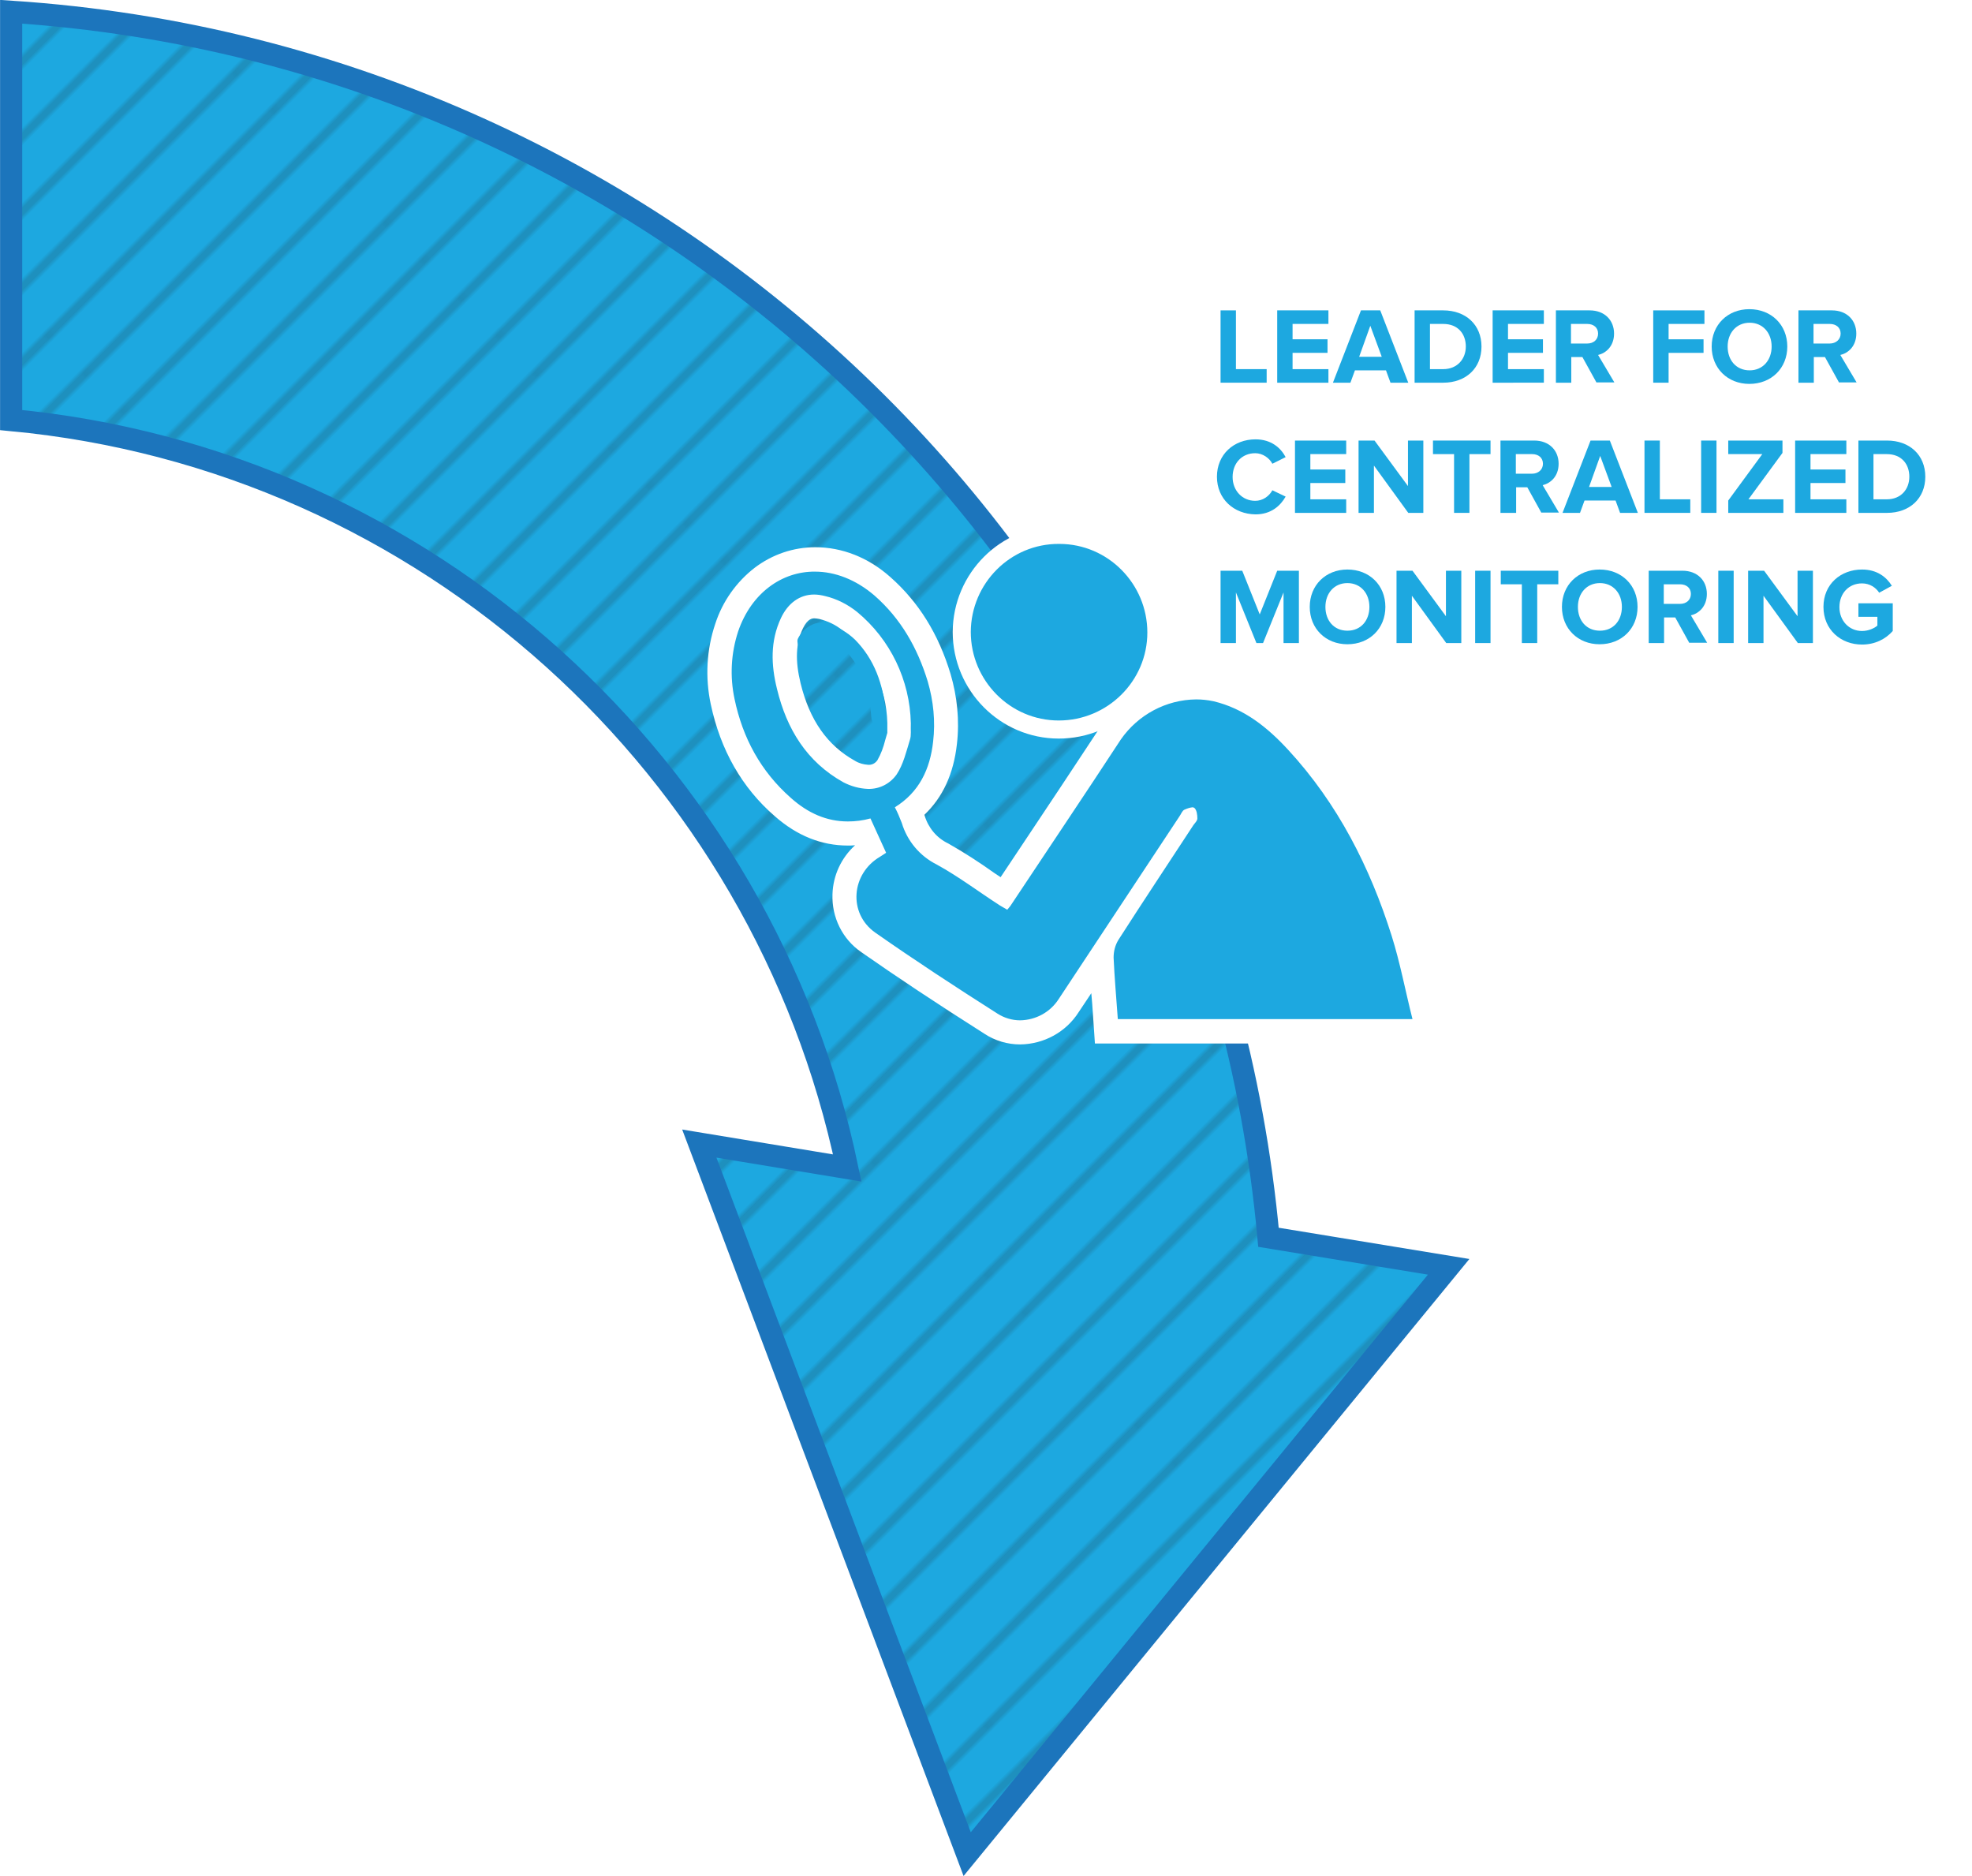 <?xml version="1.0" encoding="utf-8"?>
<!-- Generator: Adobe Illustrator 19.2.0, SVG Export Plug-In . SVG Version: 6.00 Build 0)  -->
<svg version="1.1" id="Layer_1" xmlns="http://www.w3.org/2000/svg" xmlns:xlink="http://www.w3.org/1999/xlink" x="0px" y="0px"
	 viewBox="0 0 654.5 622.6" style="enable-background:new 0 0 654.5 622.6;" xml:space="preserve">
<style type="text/css">
	.st0{fill:none;}
	.st1{fill:none;stroke:#231F20;stroke-width:1.2;}
	.st2{fill:#1DA8E0;}
	.st3{opacity:0.3;fill:url(#SVGID_1_);enable-background:new    ;}
	.st4{fill:none;stroke:#1C75BC;stroke-width:7.353;stroke-miterlimit:10;}
	.st5{fill:#FFFFFF;}
	.st6{fill:#1DA8E0;stroke:#FFFFFF;stroke-width:6;stroke-miterlimit:10;}
</style>
<pattern  y="622.6" width="72" height="72" patternUnits="userSpaceOnUse" id="_6_lpi_10_" viewBox="72.2 -72 72 72" style="overflow:visible;">
	<g>
		<rect x="72.2" y="-72" class="st0" width="72" height="72"/>
		<rect x="72.2" y="-72" class="st0" width="72" height="72"/>
		<line class="st1" x1="144" y1="-66" x2="216.5" y2="-66"/>
		<line class="st1" x1="144" y1="-42" x2="216.5" y2="-42"/>
		<line class="st1" x1="144" y1="-18" x2="216.5" y2="-18"/>
		<line class="st1" x1="144" y1="-54" x2="216.5" y2="-54"/>
		<line class="st1" x1="144" y1="-30" x2="216.5" y2="-30"/>
		<line class="st1" x1="144" y1="-6" x2="216.5" y2="-6"/>
		<line class="st1" x1="72" y1="-66" x2="144.5" y2="-66"/>
		<line class="st1" x1="72" y1="-42" x2="144.5" y2="-42"/>
		<line class="st1" x1="72" y1="-18" x2="144.5" y2="-18"/>
		<line class="st1" x1="72" y1="-54" x2="144.5" y2="-54"/>
		<line class="st1" x1="72" y1="-30" x2="144.5" y2="-30"/>
		<line class="st1" x1="72" y1="-6" x2="144.5" y2="-6"/>
		<line class="st1" x1="0" y1="-66" x2="72.5" y2="-66"/>
		<line class="st1" x1="0" y1="-42" x2="72.5" y2="-42"/>
		<line class="st1" x1="0" y1="-18" x2="72.5" y2="-18"/>
		<line class="st1" x1="0" y1="-54" x2="72.5" y2="-54"/>
		<line class="st1" x1="0" y1="-30" x2="72.5" y2="-30"/>
		<line class="st1" x1="0" y1="-6" x2="72.5" y2="-6"/>
	</g>
</pattern>
<title>blue_02</title>
<g>
	<g id="Layer_1_1_">
		<path class="st2" d="M421,410.6C401,190.8,223.9,18.3,3.7,3.9v135.5c137.6,12.9,249.7,115.3,277.5,248.2l-49.1-8.1l88.9,235.8
			l159.8-194.9L421,410.6z"/>
		<pattern  id="SVGID_1_" xlink:href="#_6_lpi_10_" patternTransform="matrix(-1.039 1.039 1.039 1.039 -10049.989 9943.541)">
		</pattern>
		<path class="st3" d="M421,410.6C401,190.8,223.9,18.3,3.7,3.9v135.5c137.6,12.9,249.7,115.3,277.5,248.2l-49.1-8.1l88.9,235.8
			l159.8-194.9L421,410.6z"/>
		<path class="st4" d="M421,410.6C401,190.8,223.9,18.3,3.7,3.9v135.5c137.6,12.9,249.7,115.3,277.5,248.2l-49.1-8.1l88.9,235.8
			l159.8-194.9L421,410.6z"/>
		<g id="hXu82i.tif">
			<path class="st2" d="M338.6,342.7c-3.4,0-6.8-1-9.7-2.8c-16.6-10.6-29.2-18.9-40.8-27c-5.2-3.6-8.2-9.6-7.9-15.9
				c0.3-6.2,3.5-12,8.7-15.4l-2.4-5.3c-1.7,0.3-3.5,0.4-5.2,0.4c-7.7,0-14.9-2.9-21.6-8.7c-10.3-9-17-20.8-20-35
				c-1.8-8.2-1.3-16.7,1.4-24.6c4.8-14,16.1-22.6,29.4-22.6c7.9,0,15.6,3.1,22.3,8.9c8.9,7.8,15.1,17.8,18.9,30.3
				c2.1,7,2.8,14.3,2,21.6c-1.1,9.9-4.9,17.5-11.6,22.7c0.4,0.9,0.8,1.8,1.1,2.7c1.5,5,5,9.2,9.7,11.5c5.1,2.9,10.1,6.1,14.9,9.5
				c1.8,1.2,3.6,2.5,5.4,3.7l9-13.5c8.7-13.1,17.7-26.6,26.5-39.9c6.4-9.4,17-15,28.3-15.2c2.2,0,4.5,0.2,6.6,0.8
				c12.3,2.9,20.9,10.8,26.9,17.4c15.5,16.8,27,37.5,35.2,63.2c2,6.2,3.4,12.7,4.9,19c0.6,2.9,1.3,5.9,2.1,8.8l1.2,4.9H367.2
				l-0.3-3.7c-0.1-1.9-0.3-3.9-0.4-5.8c-0.4-5.1-0.8-9.9-1-14.8c0-0.2,0-0.4,0-0.6l-10.8,16.3C351.1,339.3,345.1,342.7,338.6,342.7z
				 M270.2,201.2c-3.2,0-5.7,1.9-7.4,5.6c-2.8,5.9-3.1,12.5-1.1,20.9c3.3,13.4,9.9,22.7,20.1,28.4c1.9,1.1,4.1,1.7,6.3,1.8
				c2.4,0.1,4.8-1,6.2-3c1.4-2.1,2.3-4.9,3.1-7.8c0.3-0.9,0.5-1.8,0.8-2.6c0.1-0.7,0.2-1.4,0.1-2.1c0-0.7,0-1.4,0-2.2
				c-0.3-13.1-6.3-25.5-16.4-33.9c-2.7-2.2-5.8-3.7-9.2-4.5C271.9,201.4,271,201.2,270.2,201.2L270.2,201.2z"/>
			<path class="st5" d="M270.5,189.7c6.6,0,13.5,2.6,19.7,7.9c8.8,7.7,14.3,17.4,17.7,28.5c1.9,6.5,2.6,13.3,1.8,20
				c-1,9.1-4.6,16.8-12.7,21.8c0.9,1.7,1.6,3.4,2.3,5.2c1.8,6,6,11,11.6,13.8c7.3,4,14,9.1,21,13.6c0.8,0.5,1.6,0.9,2.4,1.4
				c0.4-0.5,0.7-0.8,1-1.2c12.2-18.4,24.6-36.8,36.7-55.3c5.7-8.2,15-13.2,25-13.3c1.9,0,3.8,0.2,5.7,0.6c10.2,2.4,18,8.7,24.9,16.2
				c16.4,17.8,27.1,38.9,34.3,61.7c2.8,8.9,4.5,18.1,6.9,27.6H371c-0.5-7-1.1-13.7-1.4-20.4c0-2.1,0.5-4.1,1.6-5.9
				c8.2-12.8,16.6-25.4,24.9-38.1c0.5-0.7,1.3-1.4,1.3-2.2c0-1.2-0.2-2.8-1-3.5c-0.2-0.1-0.4-0.2-0.6-0.2c-0.9,0.1-1.8,0.4-2.7,0.8
				c-0.8,0.4-1.1,1.5-1.7,2.3c-13.3,20.2-26.7,40.3-40,60.5c-2.8,4.4-7.6,7-12.8,7.1c-2.7,0-5.3-0.8-7.5-2.2
				c-13.7-8.7-27.3-17.6-40.6-26.9c-9.1-6.4-8-19.6,1.6-25.2c0.6-0.4,1.2-0.8,2-1.3l-5.2-11.4c-2.5,0.7-5,1-7.5,1
				c-7.1,0-13.3-2.8-18.9-7.8c-10-8.8-16-19.9-18.7-32.8c-1.6-7.5-1.2-15.2,1.2-22.5C249.4,196.7,259.6,189.6,270.5,189.7
				 M288.1,261.8c3.8,0.1,7.3-1.7,9.5-4.8c2.2-3.3,3.2-7.6,4.4-11.5c0.5-1.5,0.2-3.2,0.3-5.5c-0.3-14.3-6.8-27.8-17.8-36.9
				c-3.1-2.5-6.8-4.4-10.7-5.3c-1.2-0.3-2.4-0.5-3.6-0.5c-4.8,0-8.7,2.9-11,7.8c-3.6,7.7-3.3,15.6-1.3,23.6
				c3.2,13.2,9.8,24.1,22,30.9C282.4,260.9,285.2,261.7,288.1,261.8 M270.6,181.6c-7.3,0-14.3,2.4-20.1,6.8
				c-6.1,4.7-10.7,11.2-13.1,18.6c-2.9,8.6-3.4,17.8-1.5,26.7c3.2,15.1,10.3,27.7,21.3,37.2c7.4,6.5,15.5,9.7,24.2,9.7
				c0.8,0,1.6,0,2.4-0.1c-4.6,4.2-7.3,10-7.5,16.2c-0.3,7.7,3.3,15,9.6,19.3c11.6,8.1,24.2,16.5,40.9,27.1c3.5,2.3,7.6,3.5,11.8,3.5
				c7.9-0.1,15.2-4.1,19.4-10.7l4.2-6.3c0.1,1.2,0.2,2.3,0.3,3.5c0.1,1.9,0.3,3.8,0.4,5.8l0.5,7.4H479l-2.4-9.9
				c-0.7-2.9-1.4-5.9-2-8.8c-1.4-6.4-2.9-13-5-19.4c-8.3-26.3-20.1-47.4-36.1-64.7c-12.4-13.5-22.5-17-29-18.6
				c-2.5-0.6-5-0.9-7.5-0.8c-12.7,0.1-24.5,6.5-31.7,17c-8.8,13.4-17.8,26.9-26.6,40.1l-6.6,9.9l-2.1-1.4c-4.9-3.5-10-6.8-15.3-9.8
				c-3.8-1.8-6.6-5.2-7.8-9.2l-0.1-0.3c6.1-5.8,9.7-13.6,10.8-23.5c0.9-7.8,0.1-15.7-2.1-23.2c-4-13.3-10.6-23.9-20-32.2
				C288.2,185,279.5,181.6,270.6,181.6L270.6,181.6L270.6,181.6z M288.1,253.8c-1.5-0.1-3-0.5-4.3-1.3c-9.2-5.1-15.1-13.5-18.1-25.8
				c-1.8-7.4-1.6-13.2,0.8-18.2c1.6-3.3,3.2-3.3,3.8-3.3c0.5,0,1,0.1,1.6,0.2c2.8,0.7,5.4,1.9,7.6,3.7c9.2,7.6,14.7,18.9,15,30.8
				c0,0.9,0,1.6,0,2.2c0,0.4,0,0.9,0,1.1c-0.2,0.8-0.5,1.6-0.7,2.4c-0.6,2.4-1.4,4.6-2.6,6.7C290.4,253.4,289.3,253.9,288.1,253.8
				L288.1,253.8L288.1,253.8z"/>
			<path class="st6" d="M319.2,209.7c0,17.8,14.4,32.4,32.2,32.4c17.8,0,32.4-14.4,32.4-32.2c0-17.8-14.4-32.4-32.2-32.4
				c0,0-0.1,0-0.1,0C333.7,177.4,319.3,191.9,319.2,209.7z"/>
			<path class="st2" d="M293.9,236c-0.8-9-3.7-17.2-10.1-23.7c-2.6-2.5-5.7-4.3-9.2-5.4c-3.8-1.2-8.1,1.4-9.8,5.1
				c-0.4,0.9,0.2,2.2,0.3,3.4c1.2-0.3,2.8-0.2,3.5-0.9c3.2-3.6,6.1-4,9.9-0.7c5.6,4.9,8.6,11.3,10,18.5c0.3,1.6,0.5,3.2,0.6,4.8
				c0.1,1.8,0.4,3.4,2.5,3.3s2.4-1.7,2.2-3.5L293.9,236z"/>
		</g>
		<path class="st2" d="M470.3,228.8"/>
		<path class="st2" d="M469.5,242.5"/>
	</g>
</g>
<g>
	<path class="st2" d="M405.1,127v-24h5.1v19.5h10.2v4.5H405.1z"/>
	<path class="st2" d="M423.9,127v-24h17v4.5H429v5.1h11.6v4.5H429v5.4h11.9v4.5H423.9z"/>
	<path class="st2" d="M461.5,127l-1.5-4.1h-10.3l-1.5,4.1h-5.8l9.3-24h6.4l9.3,24H461.5z M454.8,108.1l-3.7,10.3h7.5L454.8,108.1z"
		/>
	<path class="st2" d="M469.5,127v-24h9.5c7.5,0,12.7,4.8,12.7,12c0,7.2-5.2,12-12.7,12H469.5z M486.5,115c0-4.2-2.6-7.5-7.5-7.5
		h-4.4v15h4.4C483.7,122.5,486.5,119.1,486.5,115z"/>
	<path class="st2" d="M495.4,127v-24h17v4.5h-11.9v5.1h11.6v4.5h-11.6v5.4h11.9v4.5H495.4z"/>
	<path class="st2" d="M529.9,127l-4.7-8.5h-3.7v8.5h-5.1v-24h11.2c5,0,8.1,3.3,8.1,7.7c0,4.2-2.7,6.5-5.3,7.1l5.4,9.1H529.9z
		 M530.4,110.7c0-2-1.5-3.2-3.6-3.2h-5.4v6.5h5.4C528.9,114,530.4,112.7,530.4,110.7z"/>
	<path class="st2" d="M548.7,127v-24h17v4.5h-11.9v5.1h11.6v4.5h-11.6v9.9H548.7z"/>
	<path class="st2" d="M568.1,115c0-7.2,5.3-12.4,12.5-12.4c7.3,0,12.6,5.2,12.6,12.4c0,7.2-5.3,12.4-12.6,12.4
		C573.4,127.4,568.1,122.2,568.1,115z M588,115c0-4.5-2.9-7.9-7.3-7.9c-4.4,0-7.3,3.4-7.3,7.9c0,4.5,2.8,7.9,7.3,7.9
		C585.1,122.9,588,119.5,588,115z"/>
	<path class="st2" d="M610.4,127l-4.7-8.5h-3.7v8.5h-5.1v-24H608c5,0,8.1,3.3,8.1,7.7c0,4.2-2.7,6.5-5.3,7.1l5.4,9.1H610.4z
		 M610.9,110.7c0-2-1.5-3.2-3.6-3.2h-5.4v6.5h5.4C609.3,114,610.9,112.7,610.9,110.7z"/>
	<path class="st2" d="M403.9,158.2c0-7.4,5.6-12.4,12.8-12.4c5.3,0,8.4,2.9,10,5.9l-4.4,2.2c-1-1.9-3.2-3.5-5.7-3.5
		c-4.4,0-7.5,3.3-7.5,7.9c0,4.5,3.2,7.9,7.5,7.9c2.5,0,4.6-1.5,5.7-3.5l4.4,2.1c-1.7,3-4.8,5.9-10,5.9
		C409.5,170.6,403.9,165.6,403.9,158.2z"/>
	<path class="st2" d="M429.8,170.2v-24h17v4.5h-11.9v5.1h11.6v4.5h-11.6v5.4h11.9v4.5H429.8z"/>
	<path class="st2" d="M467.4,170.2l-11.4-15.7v15.7h-5.1v-24h5.3l11.1,15.1v-15.1h5.1v24H467.4z"/>
	<path class="st2" d="M482.6,170.2v-19.5h-7v-4.5h19.1v4.5h-7v19.5H482.6z"/>
	<path class="st2" d="M511.6,170.2l-4.7-8.5h-3.7v8.5H498v-24h11.2c5,0,8.1,3.3,8.1,7.7c0,4.2-2.7,6.5-5.3,7.1l5.4,9.1H511.6z
		 M512.1,153.9c0-2-1.5-3.2-3.6-3.2h-5.4v6.5h5.4C510.5,157.2,512.1,155.9,512.1,153.9z"/>
	<path class="st2" d="M537.7,170.2l-1.5-4.1h-10.3l-1.5,4.1h-5.8l9.3-24h6.4l9.3,24H537.7z M531.1,151.3l-3.7,10.3h7.5L531.1,151.3z
		"/>
	<path class="st2" d="M545.8,170.2v-24h5.1v19.5H561v4.5H545.8z"/>
	<path class="st2" d="M564.6,170.2v-24h5.1v24H564.6z"/>
	<path class="st2" d="M573.6,170.2v-4.1l11.3-15.4h-11.3v-4.5h18v4.1l-11.3,15.4h11.6v4.5H573.6z"/>
	<path class="st2" d="M595.8,170.2v-24h17v4.5h-11.9v5.1h11.6v4.5h-11.6v5.4h11.9v4.5H595.8z"/>
	<path class="st2" d="M616.8,170.2v-24h9.5c7.5,0,12.7,4.8,12.7,12c0,7.2-5.2,12-12.7,12H616.8z M633.7,158.2c0-4.2-2.6-7.5-7.5-7.5
		h-4.4v15h4.4C631,165.7,633.7,162.3,633.7,158.2z"/>
	<path class="st2" d="M426,213.4v-16.8l-6.8,16.8H417l-6.8-16.8v16.8h-5.1v-24h7.2l5.8,14.5l5.8-14.5h7.2v24H426z"/>
	<path class="st2" d="M434.7,201.4c0-7.2,5.3-12.4,12.5-12.4c7.3,0,12.6,5.2,12.6,12.4c0,7.2-5.3,12.4-12.6,12.4
		C440,213.8,434.7,208.6,434.7,201.4z M454.5,201.4c0-4.5-2.9-7.9-7.3-7.9c-4.4,0-7.3,3.4-7.3,7.9c0,4.5,2.8,7.9,7.3,7.9
		C451.7,209.3,454.5,205.9,454.5,201.4z"/>
	<path class="st2" d="M480,213.4l-11.4-15.7v15.7h-5.1v-24h5.3l11.1,15.1v-15.1h5.1v24H480z"/>
	<path class="st2" d="M489.6,213.4v-24h5.1v24H489.6z"/>
	<path class="st2" d="M505.1,213.4v-19.5h-7v-4.5h19.1v4.5h-7v19.5H505.1z"/>
	<path class="st2" d="M518.4,201.4c0-7.2,5.3-12.4,12.5-12.4c7.3,0,12.6,5.2,12.6,12.4c0,7.2-5.3,12.4-12.6,12.4
		C523.7,213.8,518.4,208.6,518.4,201.4z M538.3,201.4c0-4.5-2.9-7.9-7.3-7.9s-7.3,3.4-7.3,7.9c0,4.5,2.8,7.9,7.3,7.9
		S538.3,205.9,538.3,201.4z"/>
	<path class="st2" d="M560.7,213.4l-4.7-8.5h-3.7v8.5h-5.1v-24h11.2c5,0,8.1,3.3,8.1,7.7c0,4.2-2.7,6.5-5.3,7.1l5.4,9.1H560.7z
		 M561.2,197.1c0-2-1.5-3.2-3.6-3.2h-5.4v6.5h5.4C559.7,200.4,561.2,199.1,561.2,197.1z"/>
	<path class="st2" d="M570.3,213.4v-24h5.1v24H570.3z"/>
	<path class="st2" d="M596.7,213.4l-11.4-15.7v15.7h-5.1v-24h5.3l11.1,15.1v-15.1h5.1v24H596.7z"/>
	<path class="st2" d="M605.2,201.4c0-7.6,5.8-12.4,12.8-12.4c5,0,8.1,2.5,9.9,5.4l-4.2,2.3c-1.1-1.7-3.1-3.1-5.7-3.1
		c-4.4,0-7.5,3.3-7.5,7.9c0,4.5,3.2,7.9,7.5,7.9c2.1,0,4.1-0.9,5.1-1.8v-2.9h-6.3v-4.5h11.4v9.2c-2.4,2.7-5.9,4.5-10.2,4.5
		C611,213.9,605.2,209,605.2,201.4z"/>
</g>
</svg>
